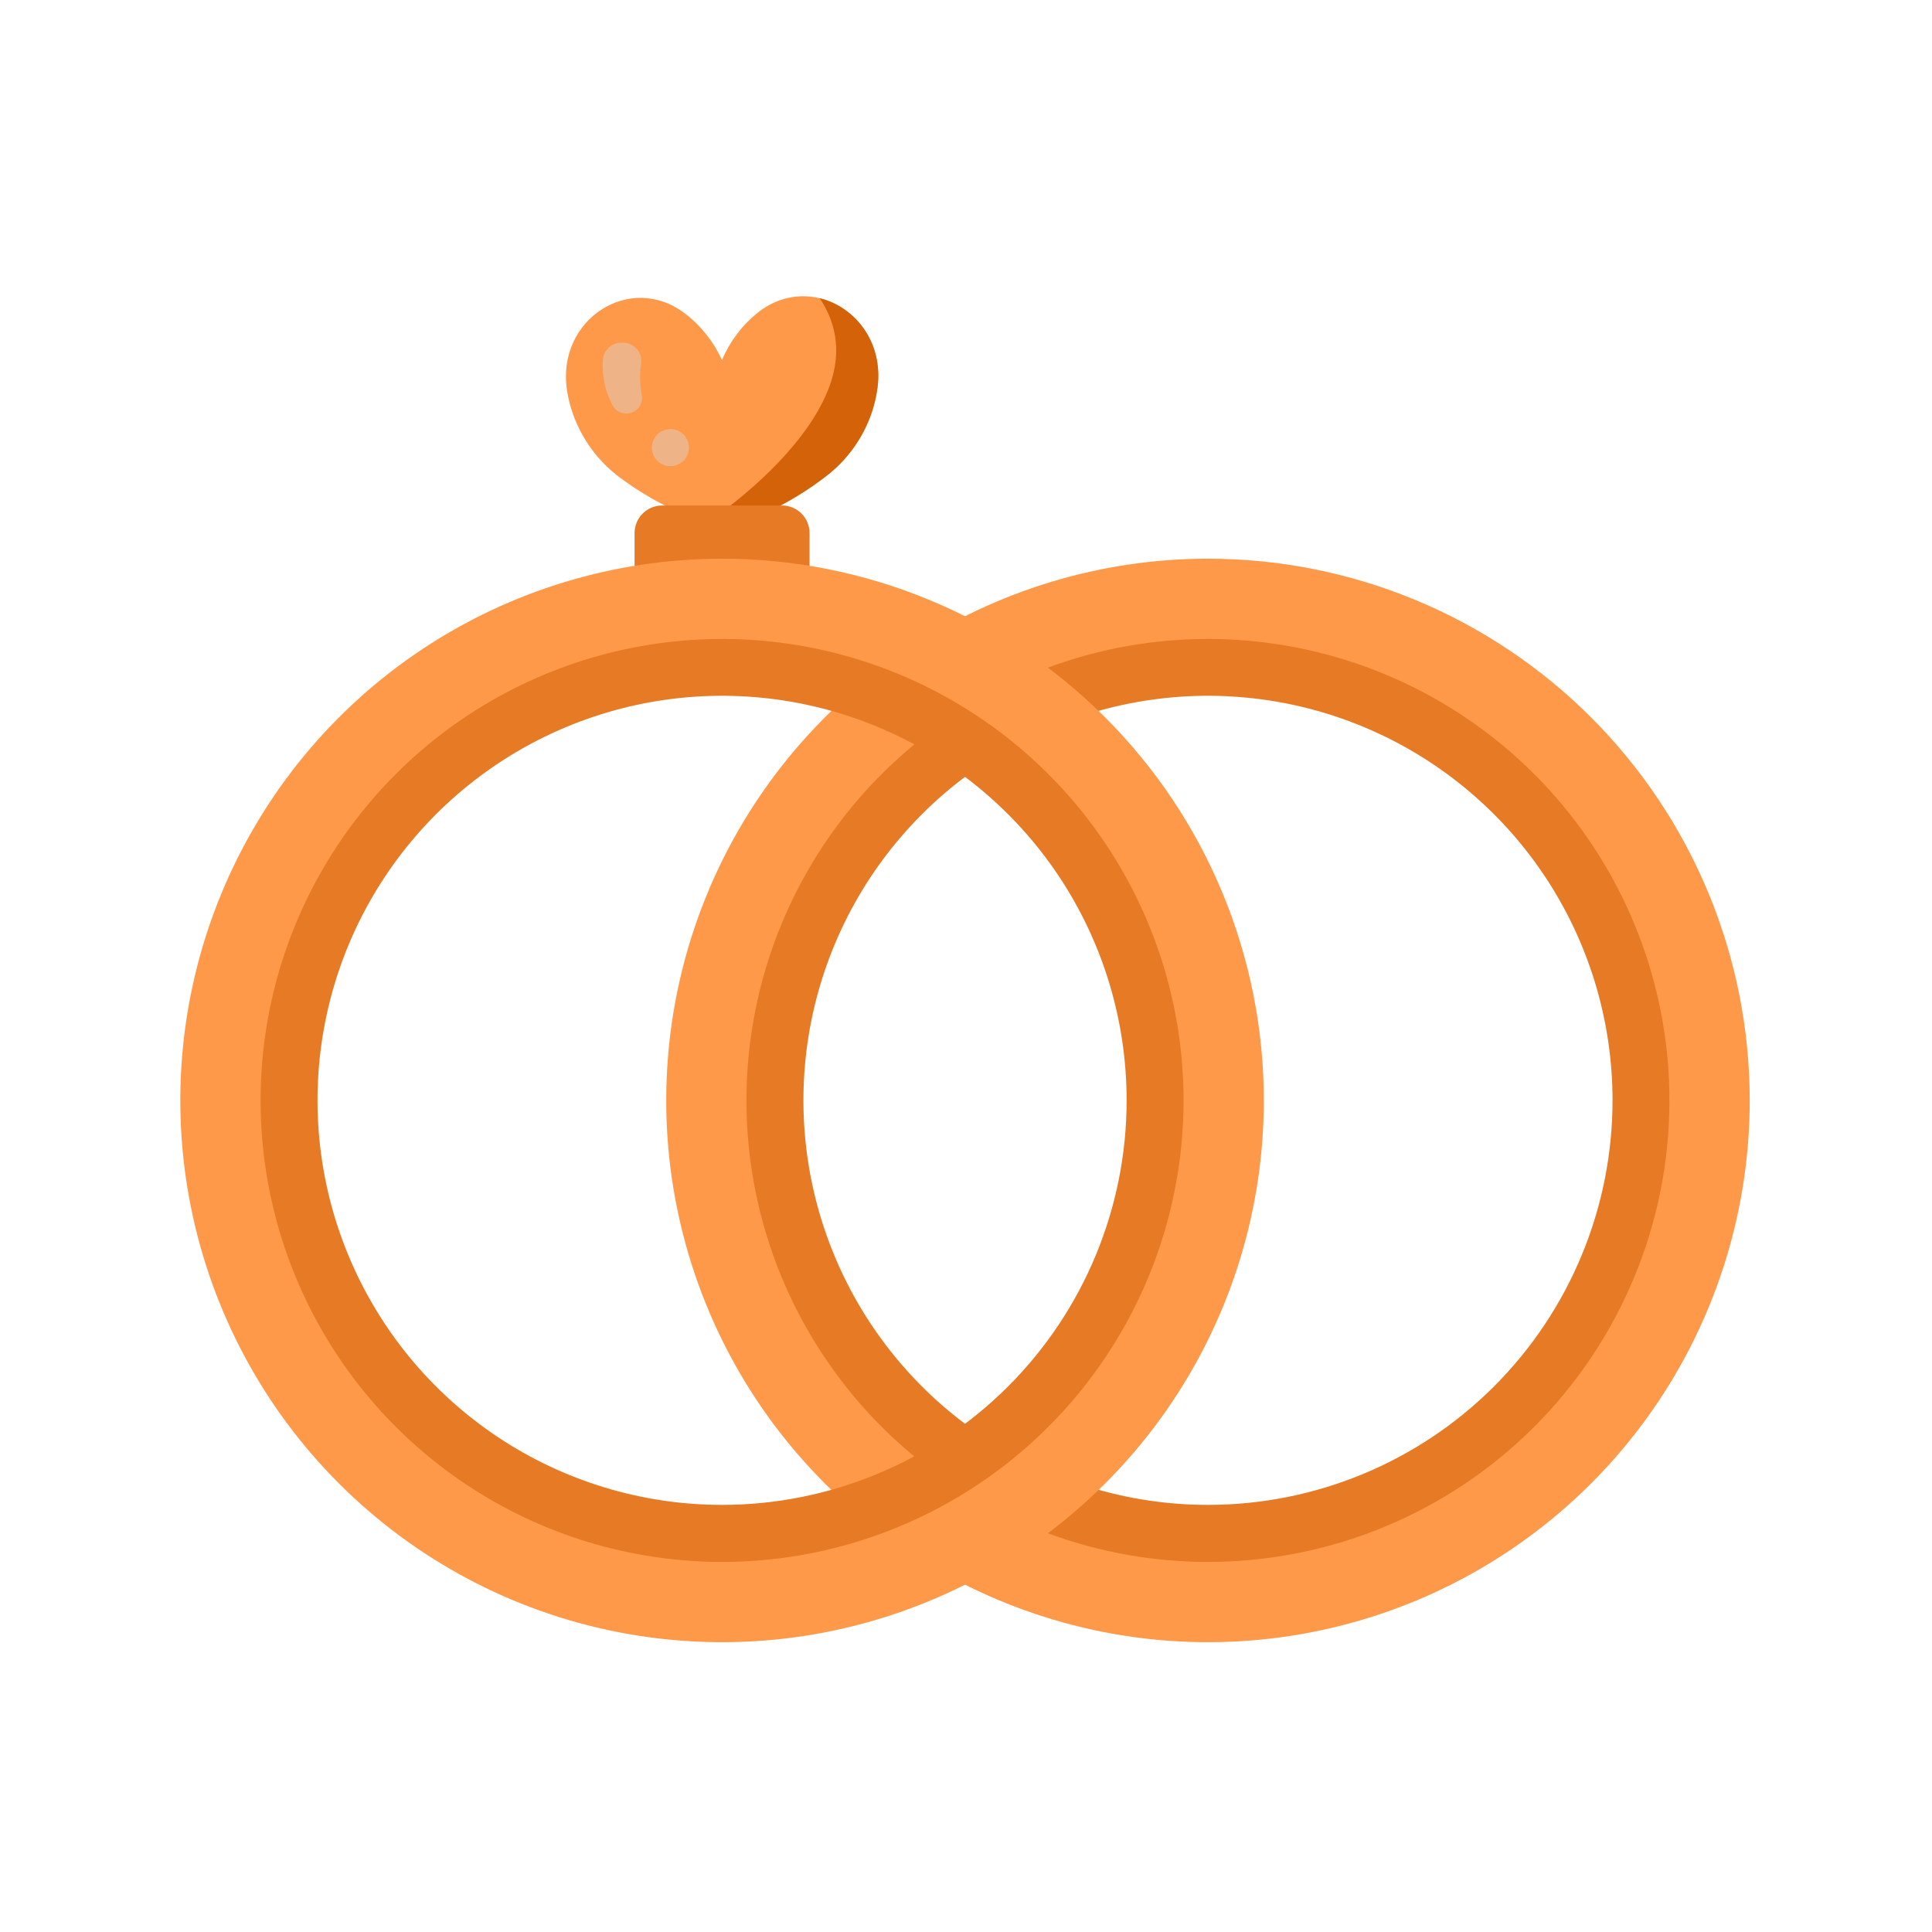 <svg width="300" height="300" viewBox="0 0 300 300" fill="none" xmlns="http://www.w3.org/2000/svg">
<path d="M117.591 48.609C115.19 50.553 113.307 53.06 112.107 55.908C110.826 53.083 108.871 50.616 106.414 48.723C97.938 42.162 86.347 49.551 88.047 60.624C88.152 61.325 88.297 62.019 88.48 62.703C89.691 67.231 92.379 71.225 96.118 74.05C101.018 77.724 106.558 80.454 112.456 82.102C118.298 80.336 123.758 77.494 128.555 73.721C132.218 70.818 134.8 66.77 135.889 62.224C136.053 61.507 136.178 60.809 136.268 60.136C137.679 49.032 125.917 41.883 117.591 48.609Z" fill="#FF994A"/>
<path d="M127.274 46.301C129.518 49.626 130.914 54.198 128.8 59.991C125.808 68.163 117.168 76.075 109.715 81.235C110.592 81.534 111.5 81.823 112.437 82.088C118.284 80.328 123.751 77.491 128.556 73.722C132.218 70.819 134.801 66.77 135.889 62.225C136.054 61.507 136.179 60.809 136.268 60.136C137.166 53.091 132.743 47.642 127.274 46.301Z" fill="#D46209"/>
<path d="M96.502 53.21H96.647C97.071 53.198 97.493 53.281 97.882 53.453C98.27 53.624 98.615 53.88 98.892 54.202C99.169 54.524 99.371 54.904 99.483 55.313C99.594 55.723 99.614 56.153 99.539 56.57C99.312 58.116 99.347 59.688 99.643 61.222C99.774 61.809 99.684 62.423 99.392 62.949C99.1 63.474 98.625 63.875 98.058 64.074C97.506 64.265 96.904 64.253 96.361 64.039C95.818 63.825 95.369 63.423 95.096 62.907C93.965 60.763 93.447 58.347 93.601 55.927C93.651 55.191 93.978 54.502 94.517 53.998C95.055 53.494 95.765 53.212 96.502 53.21Z" fill="#EEB487"/>
<path d="M106.972 69.508C106.972 70.076 106.803 70.633 106.487 71.106C106.171 71.579 105.722 71.948 105.196 72.165C104.671 72.383 104.092 72.44 103.534 72.329C102.976 72.218 102.464 71.944 102.061 71.542C101.659 71.139 101.385 70.627 101.274 70.069C101.163 69.511 101.22 68.932 101.438 68.407C101.655 67.881 102.024 67.432 102.497 67.116C102.97 66.8 103.527 66.631 104.095 66.631C104.858 66.631 105.59 66.934 106.13 67.473C106.669 68.013 106.972 68.745 106.972 69.508Z" fill="#EEB487"/>
<path d="M102.815 78.492H121.431C122.566 78.492 123.654 78.943 124.456 79.745C125.258 80.547 125.709 81.635 125.709 82.77V93.459H98.537V82.77C98.537 81.635 98.988 80.547 99.79 79.745C100.592 78.943 101.68 78.492 102.815 78.492Z" fill="#E77A25"/>
<path d="M187.575 95.428C172.651 95.427 158.063 99.851 145.654 108.142C133.245 116.432 123.573 128.216 117.862 142.004C112.15 155.791 110.656 170.962 113.567 185.599C116.478 200.236 123.664 213.681 134.217 224.233C144.769 234.786 158.214 241.972 172.851 244.883C187.488 247.794 202.659 246.3 216.446 240.588C230.234 234.877 242.018 225.205 250.308 212.796C258.599 200.387 263.023 185.799 263.022 170.875C263.021 150.866 255.072 131.676 240.923 117.527C226.774 103.378 207.584 95.429 187.575 95.428ZM187.575 233.679C175.15 233.679 163.005 229.995 152.674 223.092C142.344 216.19 134.292 206.379 129.538 194.9C124.783 183.421 123.539 170.791 125.963 158.605C128.387 146.419 134.37 135.226 143.155 126.441C151.94 117.655 163.134 111.672 175.319 109.248C187.505 106.825 200.136 108.069 211.615 112.823C223.093 117.578 232.904 125.629 239.807 135.96C246.709 146.291 250.394 158.436 250.394 170.86C250.394 187.521 243.775 203.499 231.994 215.28C220.214 227.061 204.235 233.679 187.575 233.679Z" fill="#E77A25"/>
<path d="M187.575 86.754C170.937 86.754 154.673 91.688 140.839 100.931C127.005 110.175 116.223 123.313 109.856 138.684C103.489 154.056 101.823 170.97 105.069 187.288C108.314 203.606 116.326 218.595 128.091 230.36C139.856 242.125 154.845 250.137 171.163 253.383C187.481 256.628 204.396 254.963 219.767 248.596C235.138 242.229 248.277 231.446 257.52 217.612C266.764 203.779 271.697 187.514 271.697 170.876C271.697 159.829 269.521 148.89 265.294 138.684C261.066 128.478 254.87 119.204 247.058 111.393C239.247 103.581 229.973 97.385 219.767 93.157C209.561 88.93 198.622 86.754 187.575 86.754ZM187.575 242.535C173.402 242.536 159.547 238.334 147.762 230.461C135.977 222.587 126.792 211.396 121.367 198.302C115.943 185.209 114.523 170.8 117.288 156.9C120.052 142.999 126.876 130.23 136.898 120.208C146.919 110.186 159.688 103.361 173.588 100.595C187.489 97.83 201.897 99.249 214.991 104.672C228.085 110.096 239.277 119.28 247.151 131.065C255.025 142.849 259.228 156.704 259.228 170.876C259.228 189.881 251.679 208.106 238.242 221.545C224.804 234.983 206.579 242.534 187.575 242.535Z" fill="#FF994A"/>
<path d="M112.122 95.428C97.199 95.428 82.611 99.853 70.203 108.144C57.795 116.435 48.124 128.22 42.413 142.007C36.702 155.794 35.208 170.966 38.12 185.602C41.032 200.239 48.218 213.683 58.771 224.235C69.324 234.787 82.769 241.973 97.406 244.884C112.042 247.794 127.213 246.299 141 240.588C154.787 234.876 166.571 225.205 174.861 212.796C183.152 200.387 187.576 185.799 187.575 170.875C187.575 160.967 185.623 151.156 181.831 142.002C178.04 132.848 172.482 124.53 165.475 117.524C158.469 110.518 150.151 104.961 140.997 101.169C131.842 97.378 122.031 95.427 112.122 95.428ZM112.122 233.679C99.698 233.679 87.553 229.995 77.222 223.092C66.892 216.19 58.84 206.379 54.085 194.9C49.331 183.421 48.087 170.791 50.511 158.605C52.934 146.419 58.917 135.226 67.703 126.441C76.488 117.655 87.681 111.672 99.867 109.248C112.053 106.825 124.684 108.069 136.162 112.823C147.641 117.578 157.452 125.629 164.355 135.96C171.257 146.291 174.941 158.436 174.941 170.86C174.941 187.521 168.323 203.499 156.542 215.28C144.761 227.061 128.783 233.679 112.122 233.679Z" fill="#E77A25"/>
<path d="M112.123 86.754C95.485 86.754 79.221 91.688 65.387 100.931C51.553 110.175 40.77 123.313 34.404 138.684C28.036 154.056 26.37 170.97 29.616 187.288C32.862 203.606 40.874 218.595 52.639 230.36C64.404 242.125 79.393 250.137 95.711 253.383C112.029 256.628 128.943 254.963 144.315 248.596C159.686 242.229 172.824 231.446 182.068 217.612C191.311 203.779 196.245 187.514 196.245 170.876C196.244 148.566 187.381 127.17 171.605 111.394C155.829 95.618 134.433 86.755 112.123 86.754ZM112.123 242.535C97.95 242.535 84.095 238.332 72.311 230.458C60.527 222.584 51.343 211.393 45.919 198.299C40.495 185.205 39.076 170.797 41.841 156.897C44.606 142.996 51.431 130.228 61.452 120.206C71.474 110.185 84.242 103.36 98.143 100.595C112.043 97.83 126.451 99.249 139.545 104.673C152.639 110.096 163.83 119.281 171.704 131.065C179.578 142.849 183.781 156.704 183.781 170.876C183.781 180.287 181.928 189.605 178.326 198.299C174.725 206.993 169.447 214.893 162.793 221.547C156.139 228.201 148.239 233.479 139.545 237.08C130.851 240.681 121.533 242.535 112.123 242.535Z" fill="#FF994A"/>
</svg>
